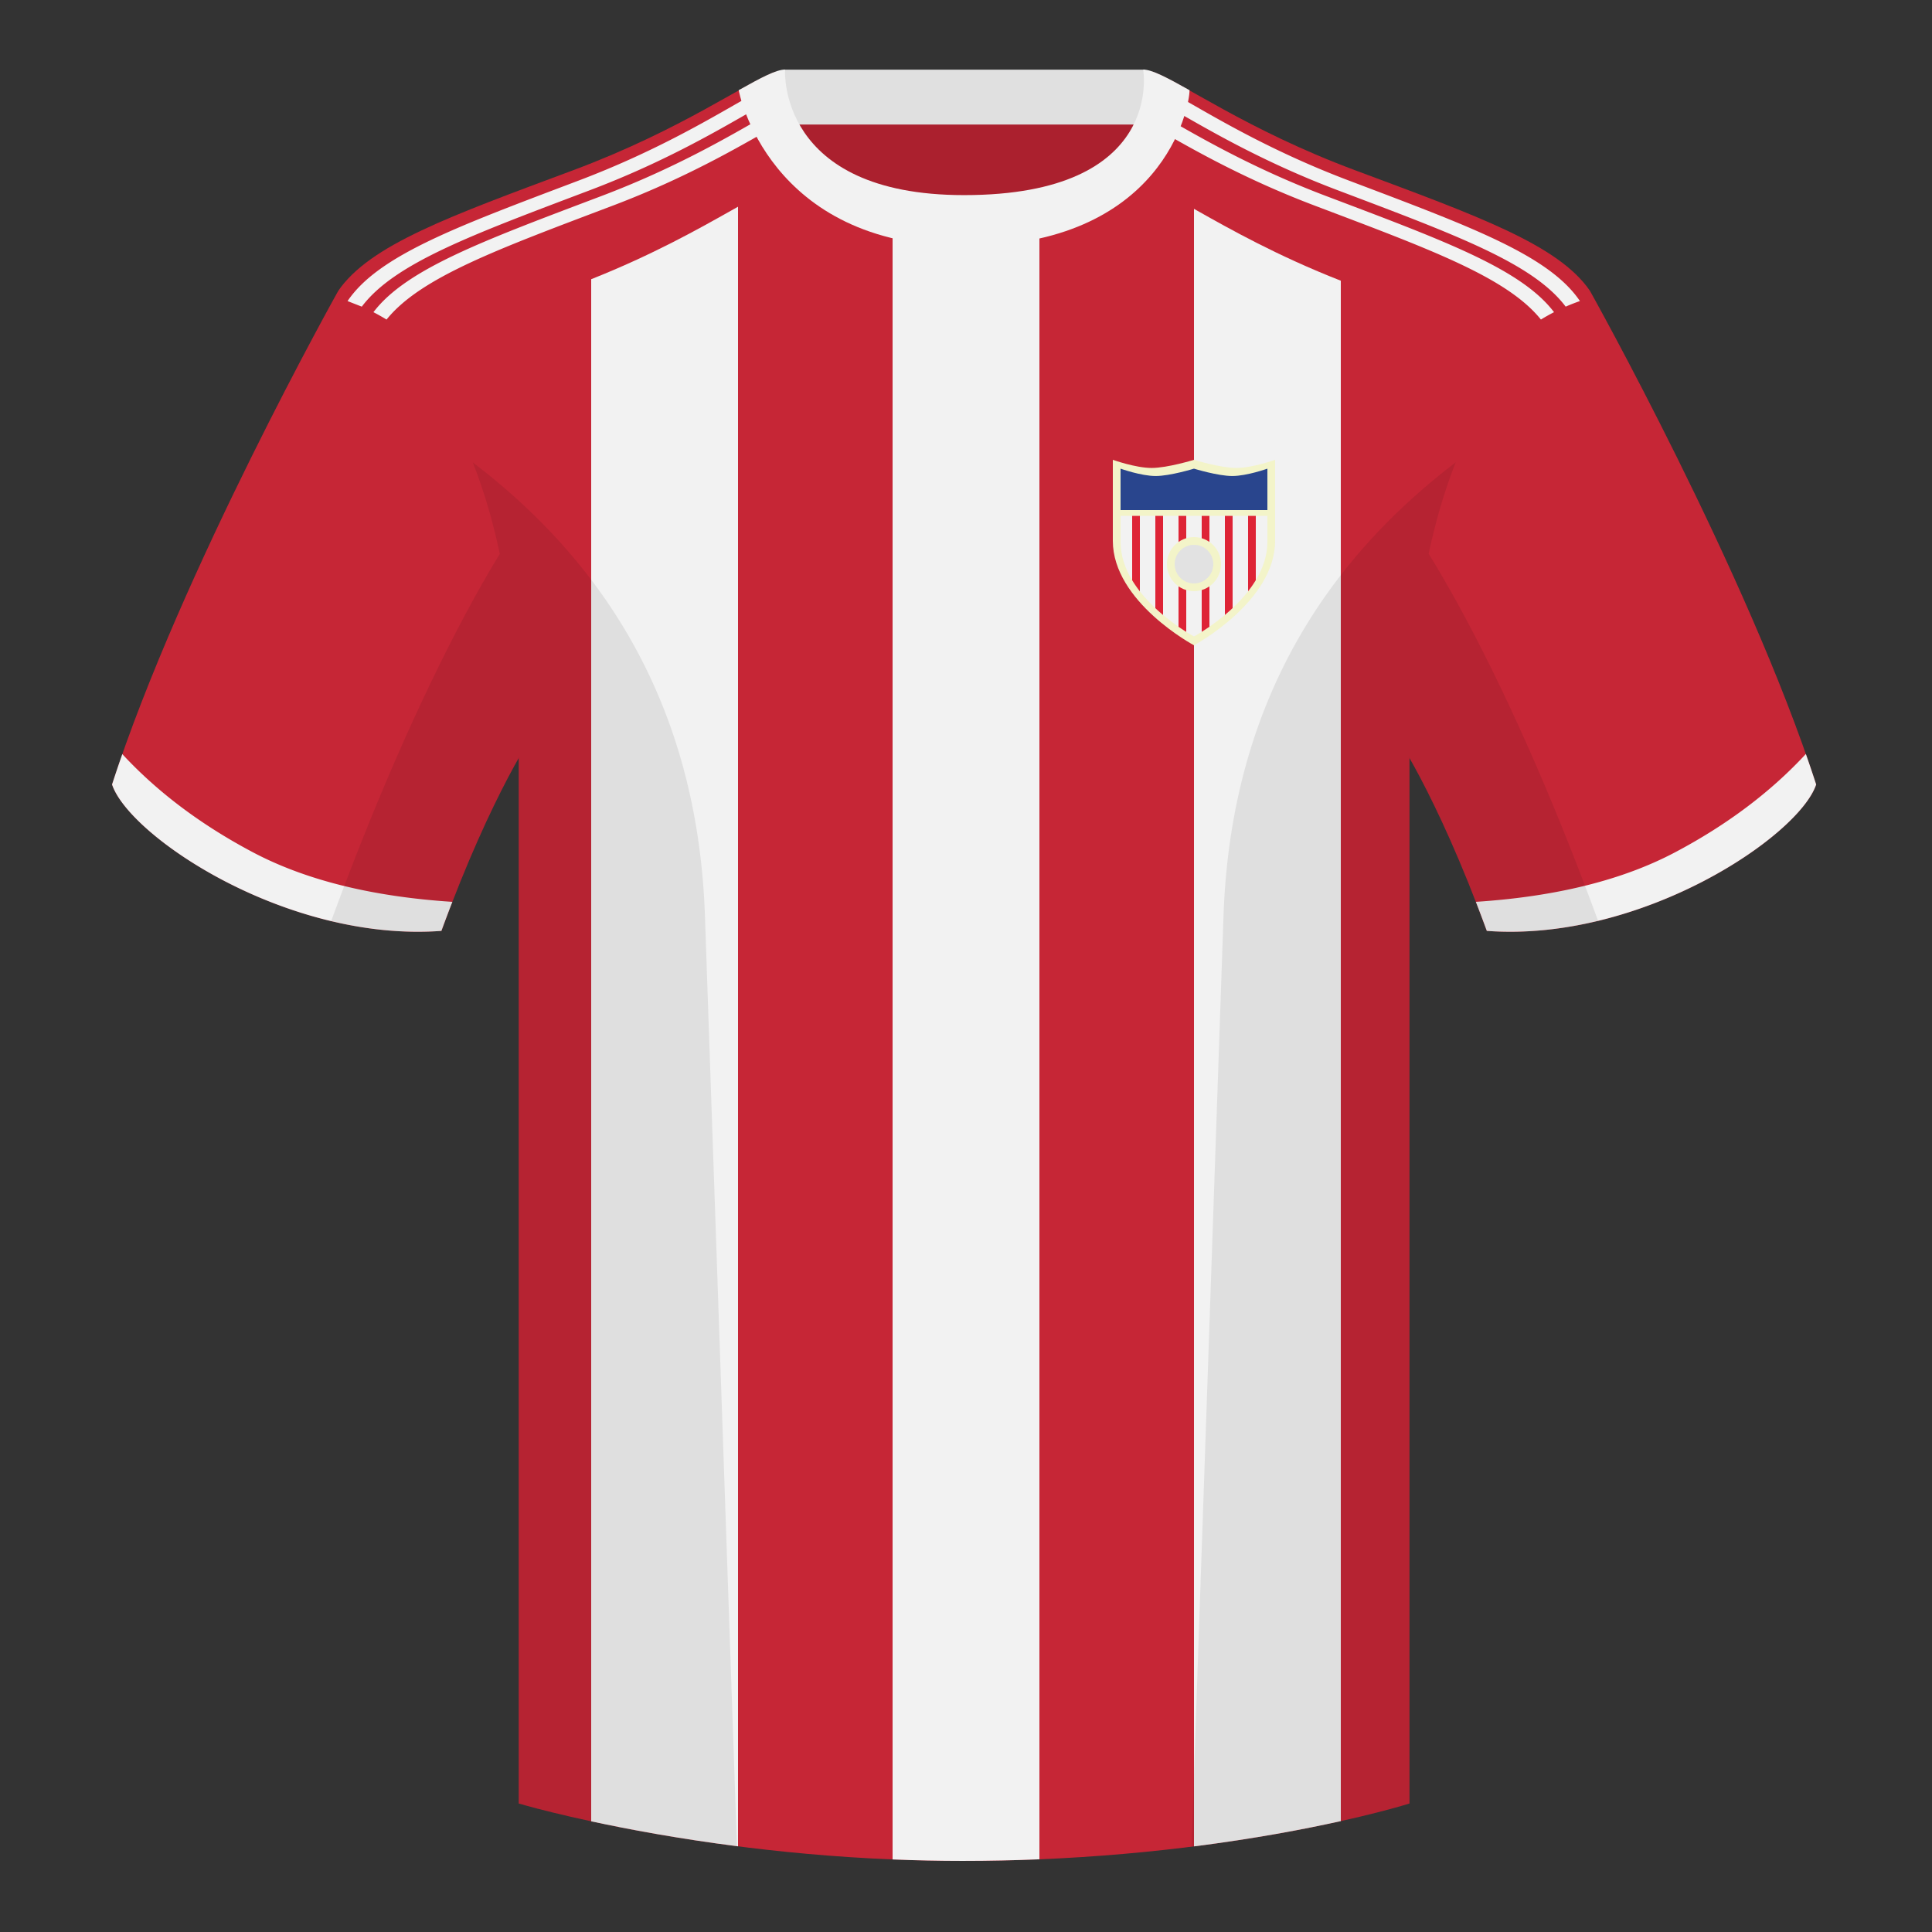 <?xml version="1.0" encoding="UTF-8"?><svg width="500" height="500" viewBox="0 0 500 500" fill="none" xmlns="http://www.w3.org/2000/svg"><rect x="0" y="0" width="500" height="500" fill="#333333" stroke="none"/><path fill-rule="evenodd" clip-rule="evenodd" d="M203.003 109.223h93.644V21.928h-93.644v87.295z" fill="#AB202E"/><path fill-rule="evenodd" clip-rule="evenodd" d="M202.864 32.228h93.458v-14.2h-93.458v14.2z" fill="#E0E0E0"/><path fill-rule="evenodd" clip-rule="evenodd" d="M87.547 75.258S46.785 148.059 29 203.029c4.445 13.375 45.208 40.86 85.232 37.885 13.34-36.4 24.46-52 24.46-52s2.963-95.085-51.145-113.656zm323.925 0s40.763 72.8 58.548 127.77c-4.445 13.375-45.208 40.86-85.232 37.885-13.34-36.4-24.46-52-24.46-52s-2.963-95.085 51.144-113.656z" fill="#C62636"/><path fill-rule="evenodd" clip-rule="evenodd" d="M249.511 57.703c-50.082 0-47.798-39.469-48.743-39.14-7.516 2.619-24.132 14.937-52.438 25.495-31.873 11.885-52.626 19.315-60.783 31.2 11.115 8.915 46.695 28.97 46.695 120.344v271.14s49.657 14.856 114.885 14.856c68.929 0 115.648-14.856 115.648-14.856v-271.14c0-91.375 35.58-111.43 46.699-120.344-8.156-11.885-28.909-19.315-60.782-31.2-28.36-10.577-44.982-22.919-52.478-25.509-.927-.32 4.177 39.154-48.703 39.154z" fill="#C62636"/><path d="M191 53.497c-.563.316-1.143.643-1.741.98-8.424 4.747-20.333 11.459-36.259 17.783V471.358c9.643 2.08 22.617 4.504 38 6.472V53.497zm78 427.689c-6.389.265-13.021.412-19.873.412-6.193 0-12.244-.134-18.127-.377V55.493c5.199 1.395 11.314 2.21 18.511 2.21 7.643 0 14.075-.825 19.489-2.235V481.186zm78-9.885c-9.427 2.096-22.321 4.553-38 6.54V54.048c.249.141.502.283.758.427 8.594 4.844 20.819 11.735 37.242 18.171V471.301z" fill="#F2F2F2"/><path fill-rule="evenodd" clip-rule="evenodd" d="M96.646 80.793c8.539-11.24 28.659-18.57 59.041-30.076 19.302-7.312 33.083-15.468 42.191-20.662l-.009-.05c1.212-.692 2.343-1.332 3.394-1.911l1.73 3.215c-9.03 5.064-23.459 13.973-44.362 21.892-29.863 11.31-49.812 18.585-58.594 29.504a52.096 52.096 0 00-3.391-1.911zm-6.7-2.876c8.031-11.886 28.465-19.316 59.848-31.201 19.301-7.312 33.083-15.468 42.191-20.662-.007-.033-.01-.05-.01-.05l.024-.014 1.738 3.228c-9.103 5.208-22.521 12.981-40.999 19.981-30.458 11.535-50.603 18.873-59.106 30.161l-3.686-1.444zM402.181 80.789a52.162 52.162 0 00-3.391 1.911c-8.781-10.921-28.73-18.197-58.596-29.507-20.204-7.654-34.36-16.233-43.438-21.371l1.584-3.304c.826.461 1.698.955 2.617 1.479 0 0-.004.017-.01.05 9.108 5.194 22.889 13.35 42.191 20.662 30.384 11.507 50.505 18.838 59.043 30.079zm6.7-2.876c-1.26.439-2.488.921-3.686 1.444-8.501-11.289-28.646-18.628-59.107-30.164-18.275-6.923-31.602-14.603-40.698-19.809l1.413-3.414.048.028s-.003.017-.01.05c9.108 5.194 22.89 13.35 42.191 20.662 31.383 11.885 51.817 19.315 59.848 31.2v.001s0 .001.001.002zm58.472 117.216c.936 2.667 1.827 5.303 2.667 7.899-4.445 13.375-45.208 40.86-85.232 37.885-.958-2.613-1.904-5.119-2.835-7.519 20.795-1.358 37.993-5.637 51.594-12.837 13.428-7.109 24.697-15.585 33.806-25.428zm-435.698.036c9.103 9.828 20.361 18.291 33.772 25.392 13.611 7.205 30.824 11.485 51.639 12.84-.931 2.399-1.877 4.904-2.834 7.517-40.024 2.975-80.787-24.51-85.232-37.885.836-2.585 1.723-5.21 2.655-7.864z" fill="#F2F2F2"/><path fill-rule="evenodd" clip-rule="evenodd" d="M307.851 23.345c-5.772-3.24-9.728-5.345-12.007-5.345 0 0 5.881 32.495-46.336 32.495-48.52 0-46.335-32.495-46.335-32.495-2.28 0-6.236 2.105-12.003 5.345 0 0 7.369 40.38 58.403 40.38 51.479 0 58.278-35.895 58.278-40.38z" fill="#F2F2F2"/><path fill-rule="evenodd" clip-rule="evenodd" d="M413.584 238.323c-9.287 2.238-19.064 3.316-28.797 2.592-8.198-22.369-15.558-36.883-20.013-44.748v270.577s-21.102 6.71-55.866 11.111l-.544-.06c1.88-54.795 5.722-166.47 8.276-240.705 2.055-59.755 31.085-95.29 60.099-117.44-2.675 6.781-5.072 14.606-6.999 23.667 7.354 11.852 24.435 42.069 43.83 94.964.005.014.01.028.014.042zM190.717 477.795c-34.248-4.401-56.476-11.051-56.476-11.051V196.172c-4.456 7.867-11.814 22.379-20.01 44.743-9.633.716-19.309-.332-28.511-2.524a1.056 1.056 0 01.02-.096c19.377-52.848 36.306-83.066 43.61-94.944-1.929-9.075-4.328-16.912-7.006-23.701 29.014 22.15 58.043 57.685 60.099 117.44 2.554 74.235 6.395 185.91 8.276 240.705h-.002z" fill="#000" fill-opacity=".08"/><path fill-rule="evenodd" clip-rule="evenodd" d="M288 139.958V119s5.881 2.107 10.043 2.107C302.152 121.107 309 119 309 119s6.848 2.107 10.957 2.107C324.119 121.107 330 119 330 119v20.958C330 155.746 309 167 309 167s-21-11.22-21-27.042z" fill="#F3F4C9"/><path fill-rule="evenodd" clip-rule="evenodd" d="M290 140.247V133.5h38v6.747c0 14.284-19 24.467-19 24.467s-19-10.151-19-24.467z" fill="#F2F2F2"/><path d="M290 132h38v-10.714s-5.321 1.906-9.087 1.906c-3.717 0-9.913-1.906-9.913-1.906s-6.196 1.906-9.913 1.906c-3.766 0-9.087-1.906-9.087-1.906V132z" fill="#29458D"/><path d="M293 150.161V133.5h2v19.548c-.719-.919-1.394-1.883-2-2.887zm8 8.999a49.11 49.11 0 01-2-1.773V133.5h2v25.66zm6 4.369c-.576-.363-1.254-.805-2-1.322V133.5h2v30.029zm6-1.328c-.746.518-1.424.961-2 1.325V133.5h2v28.701zm6-4.827c-.668.628-1.339 1.22-2 1.775V133.5h2v23.874zm6-7.226c-.606 1.004-1.281 1.967-2 2.886V133.5h2v16.648z" fill="#DE2436"/><circle cx="309" cy="146" r="7" fill="#F3F4C9"/><circle cx="309" cy="146" r="5" fill="#E2E2E2"/></svg>